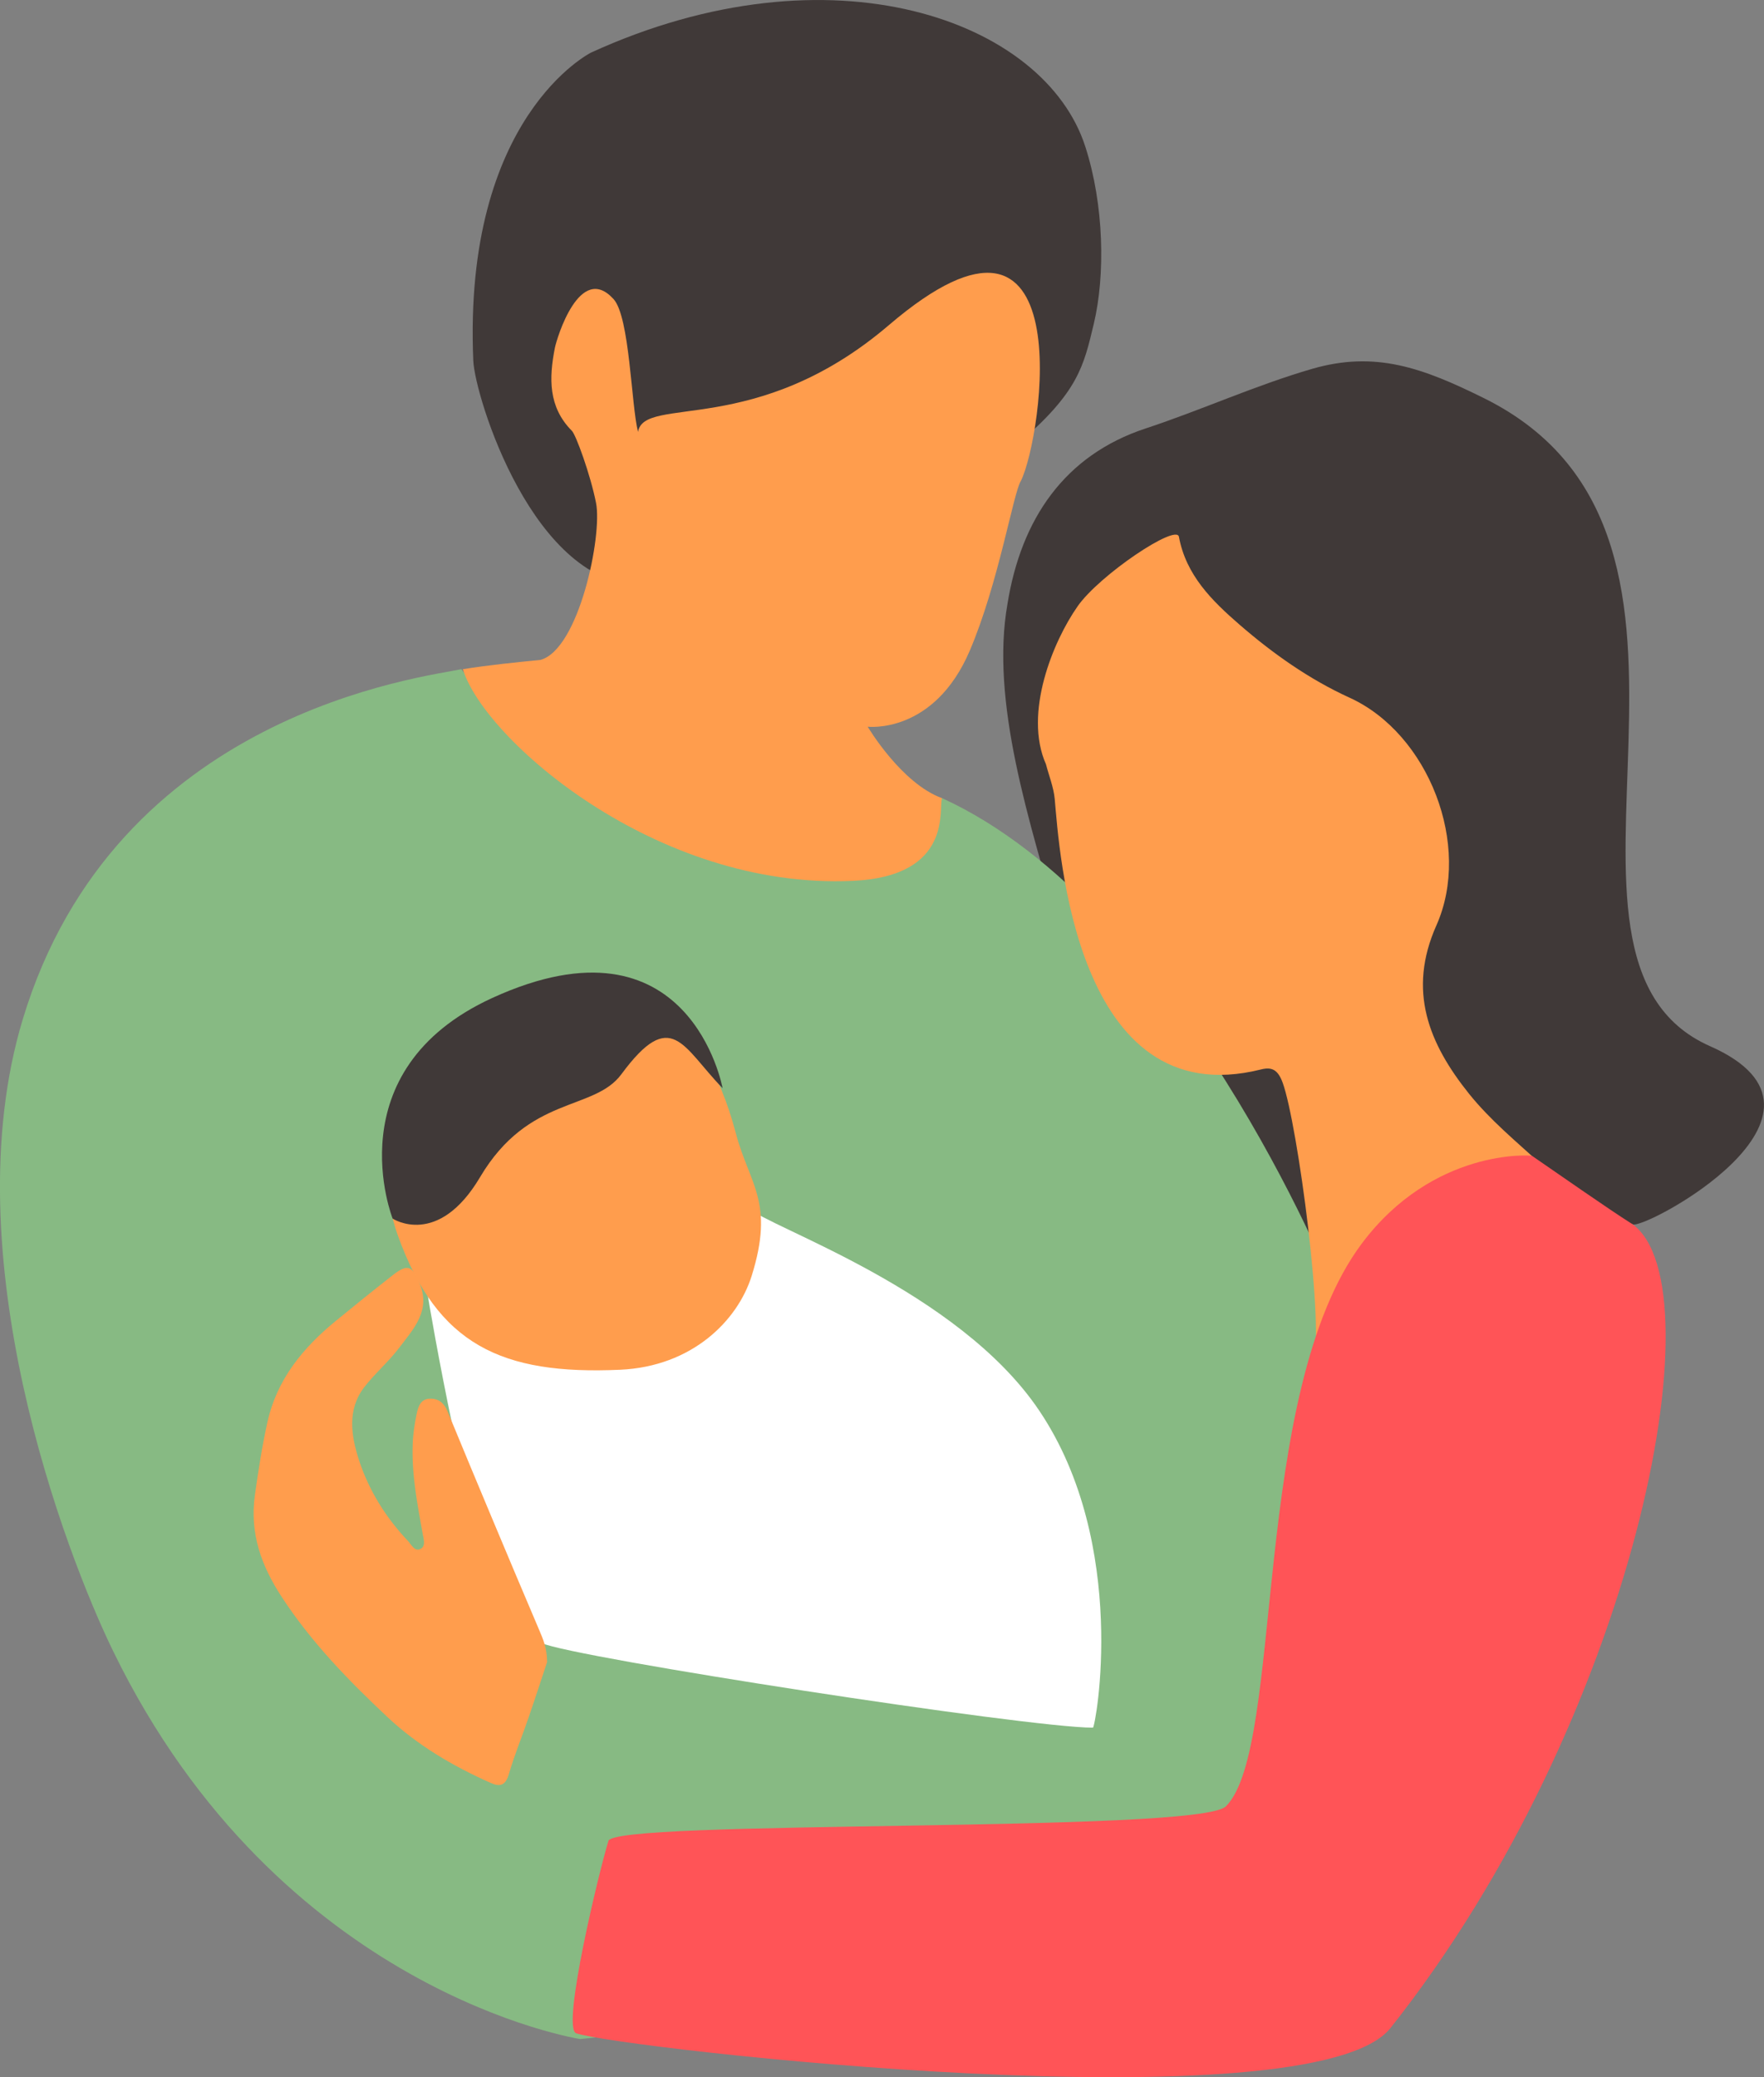<?xml version="1.0" encoding="UTF-8"?><svg id="b" xmlns="http://www.w3.org/2000/svg" width="159.22" height="187.45" viewBox="0 0 159.22 187.45"><rect x="0" y="0" width="159.22" height="187.45" fill="#808080" stroke="none"/><defs><style>.d{fill:#3ca56b;}.e{fill:#403938;}.f{fill:#87ba83;}.g{fill:#fff;}.h{fill:#ff5457;}.i{fill:#ff9d4d;}</style></defs><g id="c"><path class="e" d="M90.94,54.47c1.23-7.6,5.12-13.39,12.48-15.81,5.06-1.67,9.9-3.89,15-5.37,5.72-1.66,9.99-.1,15.54,2.65,25.55,12.67,2.4,50.53,20.39,58.47,13.81,6.1-6.06,16.66-6.98,16.07-1.51-.95-13.42,5.94-26.89,7.66-11.7,1.49-27.04-2.61-23.17-7.47,7.6-13.18-9.5-38.56-6.37-56.2Z"/><path class="d" d="M25.03,163.71s-.01,0-.02,0c0,0,0,.01,0,.02h.01Z"/><path class="f" d="M85.02,72.03c-4.39,5.93.76,2.15-12.5,4.02-8.61,1.22-22.22-4.51-30.88-15.66-3.33.72-31.23,3.89-39.59,31.61-6.41,21.24,3.85,48.16,8.18,57.04,15.02,30.8,42.14,34.97,42.14,34.97l67.79-7.01v-61.25s-13.68-33.92-35.14-43.73Z"/><path class="e" d="M42.72,32.56c.14,3.19,5.43,20.47,15.43,20.27,10-.19,30.98-10.44,33.78-12.83,5.38-4.6,5.88-6.93,6.8-10.79,1.04-4.38.93-10.69-.76-15.95-3.67-11.48-22.96-18.41-44.61-8.52,0,0-11.59,5.74-10.64,27.82Z"/><path class="i" d="M92.15,43.39c-.68,1.04-2.01,9.21-4.61,15.31-3.24,7.6-9.22,6.88-9.22,6.88,0,0,3.02,5.11,6.71,6.45-.35.84,1.09,7.04-8.05,7.46-17.8.82-33.31-12.83-35.2-19.1,2.31-.37,4.62-.6,7.01-.84,3.47-.96,5.59-11.21,5.01-14.16-.49-2.5-1.81-6.14-2.18-6.51-2.14-2.15-2.07-4.76-1.54-7.47.18-.91,2.26-7.77,5.3-4.42,1.47,1.62,1.59,9.59,2.21,11.99.53-3.36,10.67.59,22.64-9.64,17.53-14.98,13.87,10.12,11.92,14.05Z"/><path class="g" d="M48.9,148.28c-1.99-.9-3.17-2.73-4.03-4.69-2.69-6.13-5.94-24.57-6.35-27.26.14-.65.17-1.15,1.02-.4,4.68,4.16,10.14,6.32,16.41,5.45,5.36-.75,10.31-11.69,11.61-12.37,1.8,1.75,18.9,7.36,26.25,18.3,8.14,12.11,5.06,28.6,4.84,28.6-5.91,0-46.87-6.32-49.75-7.63Z"/><path class="i" d="M97.26,54.72c2.01-2.86,8.93-7.48,9.15-6.28.64,3.46,2.97,5.76,5.47,7.93,3.02,2.62,6.31,4.94,9.93,6.59,7.14,3.25,11.06,13.33,7.84,20.55-2.63,5.9-.69,10.66,2.95,15.2,1.89,2.35,4.21,4.27,6.43,6.29-.16.66-.58.94-1.26,1.07-3.18.58-10.66,4.12-11.31,4.75-3.41,3.3-7.56,12.23-7.99,12.36,1.19-2.88-1.36-21.8-2.69-25.46-.43-1.18-.97-1.46-1.96-1.21-16.8,4.2-18.21-19.91-18.62-24.41-.1-1.06-.52-2.09-.79-3.13-2.05-4.62.67-11.14,2.84-14.23Z"/><path class="h" d="M110.65,163.01c5.32-5.3,2.15-37.33,12.29-50.82,6.42-8.54,15.21-7.97,15.36-7.87,2.31,1.58,6.7,4.67,9.07,6.17,7.79,5.71.2,44.67-21.86,72.52-7.09,8.95-69.52,1.83-73.5.48-1.37-.46,2.1-14.77,2.9-17.33,0-2.01,53.27-.69,55.74-3.15Z"/><path class="i" d="M49.39,149.96c-.49,1.47-1.07,3.27-1.69,5.06-.58,1.7-1.27,3.36-1.77,5.08-.3,1.02-.78,1.18-1.65.79-3.4-1.51-6.58-3.38-9.3-5.93-3.53-3.31-6.9-6.78-9.56-10.86-1.82-2.79-2.9-5.71-2.41-9.2.31-2.21.65-4.4,1.13-6.57.85-3.84,3.2-6.7,6.16-9.12,1.68-1.38,3.37-2.74,5.08-4.08,1.4-1.11,1.81-.94,2.48.65,1.06,2.51-.55,4.15-1.84,5.86-.95,1.25-2.18,2.3-3.14,3.54-1.57,2.04-1.18,4.4-.49,6.55.89,2.75,2.43,5.22,4.44,7.34.31.33.6.99,1.14.7.48-.26.26-.9.18-1.36-.48-2.68-1-5.35-.9-8.08.03-.92.17-1.84.36-2.74.13-.62.34-1.34,1.18-1.37.81-.03,1.31.42,1.61,1.15,1.33,3.22,2.66,6.43,4.01,9.64,1.41,3.37,2.83,6.73,4.26,10.09.34.8.7,1.6.71,2.87Z"/><path class="i" d="M35.9,111.46c3.55,9.9,9.38,12.63,20.07,12.15,6.5-.29,10.6-4.43,11.87-8.45,2.1-6.69-.2-8.27-1.42-12.88-3.06-11.57-9.18-13.46-18.35-11.01-9.17,2.45-15.37,11.26-12.17,20.19Z"/><path class="e" d="M35.44,109.97s4.08,2.69,7.89-3.74c4.4-7.42,10.27-5.93,12.75-9.28,4.54-6.15,5.52-2.47,9.14,1.25,0,0-2.94-16.31-20.79-8.14-14.29,6.55-8.99,19.91-8.99,19.91Z"/></g></svg>